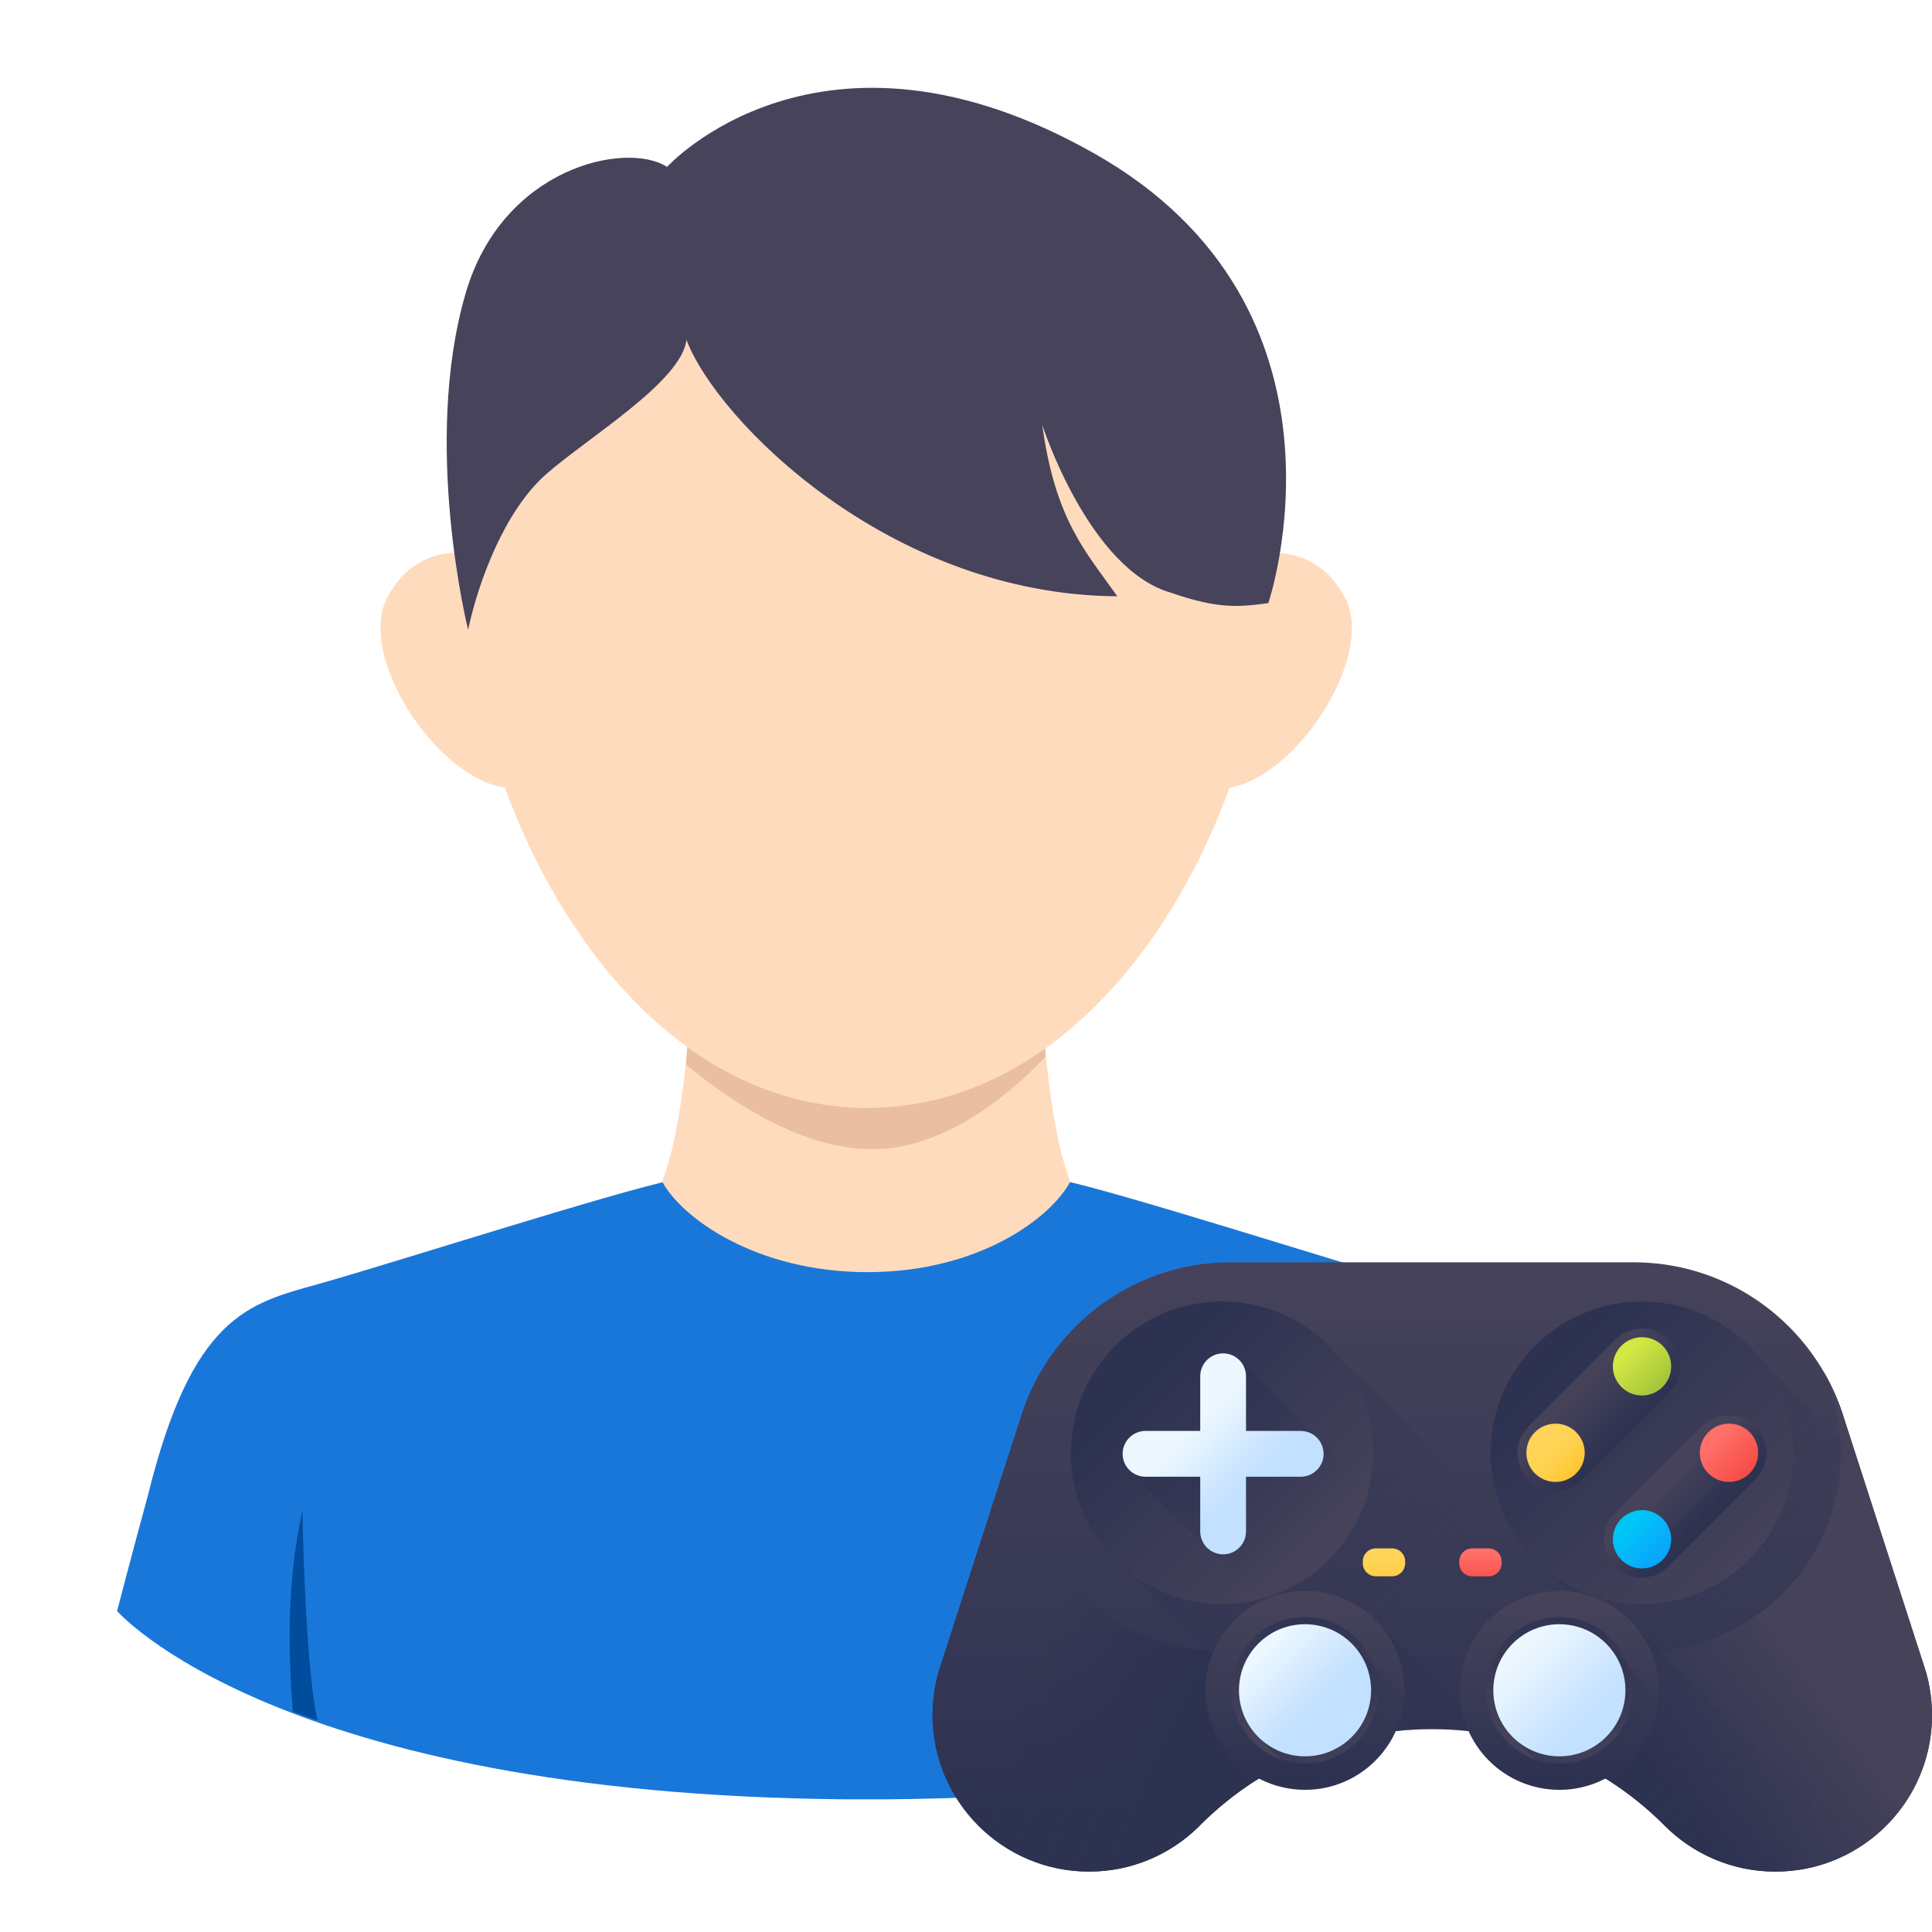 <svg width="66" height="66" viewBox="0 0 66 66" fill="none" xmlns="http://www.w3.org/2000/svg">
<path d="M55.219 55.035C55.219 55.035 54.69 53.001 54.161 51.066C52.656 44.98 50.754 44.533 48.373 43.872C45.991 43.21 38.168 40.696 36.184 40.299H23.036C21.051 40.696 13.228 43.21 10.847 43.872C8.465 44.533 6.563 44.98 5.058 51.066C4.529 53.001 4 55.035 4 55.035C4 55.035 9.441 61.303 28.907 61.468H30.296C49.795 61.303 55.219 55.035 55.219 55.035Z" fill="#1A77DA"/>
<path d="M36.564 40.365C35.787 38.38 35.605 34.461 35.605 34.461H23.581C23.581 34.461 23.399 38.364 22.622 40.365C23.284 41.605 25.831 43.458 29.634 43.458C33.438 43.458 35.902 41.605 36.564 40.365Z" fill="#FFDBBD"/>
<path d="M35.721 36.098C35.654 35.205 35.605 34.461 35.605 34.461H23.581C23.581 34.461 23.515 35.321 23.433 36.363C24.524 37.273 27.137 39.257 29.783 39.257C32.463 39.274 34.811 37.057 35.721 36.098Z" fill="#EABEA0"/>
<path d="M48.919 51.595C48.902 53.183 48.753 57.284 48.406 58.773C48.919 58.591 49.249 58.475 49.249 58.475C49.332 57.268 49.58 54.44 48.919 51.595Z" fill="#004C9D"/>
<path d="M10.334 51.595C10.351 53.183 10.499 57.284 10.847 58.773C10.334 58.591 10.003 58.475 10.003 58.475C9.921 57.268 9.689 54.44 10.334 51.595Z" fill="#004C9D"/>
<path d="M41.856 22.338L42.964 18.948C42.964 18.948 44.915 18.435 45.957 20.436C46.983 22.438 44.287 26.572 41.955 26.919C41.31 25.348 41.856 22.338 41.856 22.338Z" fill="#FFDBBD"/>
<path d="M17.329 22.338L16.221 18.931C16.221 18.931 14.27 18.419 13.228 20.42C12.186 22.421 14.898 26.556 17.23 26.903C17.875 25.348 17.329 22.338 17.329 22.338Z" fill="#FFDBBD"/>
<path d="M29.651 5.701C29.634 5.701 29.601 5.701 29.601 5.701C24.805 5.734 14.799 9.372 16.006 21.511C16.651 28.474 21.63 37.802 29.601 37.851H29.651C37.639 37.802 42.6 28.474 43.245 21.511C44.453 9.372 34.447 5.734 29.651 5.701Z" fill="#FFDBBD"/>
<path d="M15.991 21.512C16.354 19.825 17.247 17.443 18.653 16.203C20.059 14.962 23.3 13.027 23.449 11.605C24.475 14.334 30.363 20.321 38.169 20.37C37.11 18.866 36.052 17.791 35.605 14.516C35.605 14.516 37.193 19.461 40.021 20.255C41.642 20.817 42.353 20.734 43.329 20.602C43.329 20.602 46.736 10.53 37.375 5.238C28.014 -0.054 22.788 5.701 22.788 5.701C21.399 4.808 17.165 5.701 15.908 10.017C14.403 15.161 15.991 21.512 15.991 21.512Z" fill="#46435B"/>
<path d="M65.783 57.079C65.924 57.558 66 58.066 66 58.591C66 60.512 64.986 62.196 63.465 63.138C63.273 63.258 63.072 63.365 62.864 63.459C62.812 63.483 62.759 63.507 62.705 63.529C62.073 63.792 61.38 63.937 60.653 63.937C59.181 63.937 57.848 63.343 56.882 62.38C56.879 62.378 56.876 62.374 56.873 62.371C56.872 62.37 56.871 62.369 56.87 62.368C56.857 62.355 56.844 62.342 56.831 62.329C56.795 62.294 56.76 62.259 56.724 62.225C56.689 62.191 56.654 62.156 56.617 62.123C56.586 62.092 56.553 62.062 56.522 62.033C56.501 62.013 56.48 61.994 56.459 61.975C56.451 61.968 56.441 61.96 56.433 61.953C56.43 61.95 56.428 61.947 56.426 61.945C56.397 61.919 56.368 61.894 56.339 61.868C56.286 61.822 56.233 61.775 56.179 61.729C56.117 61.676 56.054 61.624 55.992 61.574C55.983 61.566 55.973 61.559 55.964 61.55C55.962 61.549 55.96 61.548 55.959 61.547C55.959 61.547 55.958 61.546 55.957 61.545C55.956 61.545 55.955 61.544 55.953 61.542C55.935 61.527 55.917 61.513 55.899 61.499C55.895 61.495 55.89 61.492 55.885 61.488C55.847 61.457 55.809 61.428 55.771 61.399C55.766 61.395 55.761 61.391 55.757 61.388C55.746 61.379 55.735 61.371 55.724 61.362C55.717 61.357 55.709 61.351 55.702 61.345C55.696 61.341 55.691 61.337 55.686 61.333C55.654 61.308 55.622 61.285 55.589 61.261C55.575 61.249 55.56 61.239 55.545 61.229C55.52 61.209 55.494 61.191 55.468 61.172C55.46 61.167 55.453 61.161 55.446 61.157C55.41 61.13 55.376 61.106 55.339 61.081C55.322 61.069 55.305 61.057 55.287 61.046C55.283 61.042 55.28 61.039 55.275 61.037C55.269 61.032 55.263 61.028 55.256 61.023C55.256 61.023 55.256 61.023 55.256 61.023C55.169 60.964 55.081 60.906 54.994 60.849C54.971 60.834 54.949 60.82 54.926 60.805C54.907 60.793 54.888 60.781 54.868 60.77C54.861 60.764 54.854 60.76 54.847 60.757V60.756C54.847 60.756 54.847 60.756 54.846 60.756C54.836 60.749 54.826 60.743 54.816 60.736C54.794 60.723 54.773 60.71 54.752 60.697C54.719 60.677 54.686 60.657 54.653 60.638C54.621 60.618 54.59 60.599 54.557 60.581C54.554 60.579 54.551 60.578 54.549 60.576C54.543 60.573 54.536 60.569 54.529 60.565C54.518 60.558 54.506 60.552 54.494 60.545C54.424 60.504 54.353 60.465 54.281 60.426C54.28 60.425 54.279 60.425 54.277 60.423C54.276 60.423 54.276 60.423 54.276 60.423C54.204 60.384 54.13 60.345 54.057 60.308C54.014 60.285 53.971 60.264 53.928 60.242C53.892 60.224 53.855 60.206 53.818 60.188C53.815 60.187 53.813 60.185 53.81 60.184C53.81 60.185 53.809 60.184 53.809 60.184C53.781 60.17 53.754 60.157 53.726 60.144C53.724 60.143 53.722 60.142 53.72 60.142C53.7 60.132 53.678 60.121 53.657 60.111C53.611 60.091 53.567 60.07 53.521 60.05C53.501 60.039 53.479 60.03 53.459 60.022C53.441 60.014 53.422 60.006 53.405 59.999C53.402 59.996 53.4 59.996 53.397 59.996C53.396 59.994 53.394 59.994 53.394 59.994C53.383 59.989 53.372 59.984 53.362 59.979C53.343 59.971 53.324 59.963 53.304 59.955C53.295 59.951 53.285 59.947 53.277 59.943C53.277 59.943 53.277 59.943 53.276 59.943C53.271 59.941 53.267 59.939 53.263 59.937C53.262 59.937 53.262 59.937 53.262 59.937C53.241 59.928 53.219 59.919 53.198 59.911C53.186 59.905 53.174 59.901 53.162 59.896C53.147 59.889 53.131 59.883 53.115 59.877C53.083 59.864 53.051 59.851 53.02 59.839C53 59.832 52.98 59.823 52.96 59.816C52.955 59.814 52.949 59.812 52.944 59.809C52.886 59.788 52.828 59.766 52.769 59.745C52.76 59.741 52.75 59.737 52.74 59.734C52.665 59.707 52.59 59.681 52.514 59.655C52.483 59.645 52.453 59.634 52.422 59.624C52.367 59.606 52.313 59.59 52.258 59.573L52.149 59.539C52.092 59.522 52.036 59.506 51.979 59.49C51.966 59.486 51.954 59.483 51.942 59.48C51.888 59.465 51.834 59.45 51.78 59.437C51.779 59.437 51.779 59.437 51.779 59.437C51.777 59.435 51.775 59.435 51.774 59.435C51.773 59.434 51.772 59.434 51.771 59.434C51.714 59.419 51.657 59.404 51.599 59.39C51.564 59.382 51.528 59.373 51.492 59.365C51.442 59.353 51.391 59.342 51.34 59.331C51.292 59.319 51.243 59.309 51.195 59.3C51.16 59.292 51.123 59.285 51.088 59.277C51.026 59.265 50.965 59.254 50.902 59.243C50.873 59.238 50.843 59.233 50.813 59.227C50.737 59.214 50.659 59.202 50.583 59.191C50.445 59.17 50.306 59.152 50.168 59.138C50.116 59.131 50.064 59.126 50.013 59.121C49.934 59.113 49.854 59.107 49.774 59.101C49.75 59.099 49.726 59.097 49.702 59.096C49.628 59.09 49.554 59.085 49.48 59.083C49.398 59.078 49.316 59.075 49.235 59.074C49.218 59.072 49.202 59.072 49.187 59.072C49.101 59.07 49.015 59.069 48.93 59.069H48.923C48.866 59.069 48.81 59.07 48.755 59.071H48.729C48.703 59.071 48.678 59.071 48.652 59.072H48.634C48.626 59.072 48.617 59.074 48.608 59.074C48.603 59.074 48.597 59.074 48.592 59.074C48.568 59.074 48.543 59.075 48.519 59.076C48.49 59.077 48.462 59.078 48.433 59.08C48.411 59.081 48.389 59.082 48.368 59.083C48.357 59.083 48.346 59.084 48.334 59.085C48.328 59.085 48.32 59.085 48.314 59.087C48.302 59.087 48.289 59.087 48.278 59.088C48.27 59.088 48.262 59.088 48.254 59.089C48.215 59.091 48.176 59.094 48.137 59.097C48.132 59.097 48.126 59.098 48.122 59.098C48.113 59.099 48.105 59.099 48.097 59.099C48.097 59.099 48.097 59.099 48.096 59.099C48.072 59.101 48.05 59.103 48.028 59.105C47.981 59.109 47.935 59.112 47.889 59.116C47.883 59.117 47.878 59.117 47.872 59.118C47.851 59.12 47.83 59.122 47.81 59.125C47.767 59.128 47.725 59.133 47.683 59.138V59.139C47.682 59.138 47.682 59.139 47.682 59.139H47.681C47.675 59.139 47.668 59.14 47.662 59.14C47.636 59.142 47.611 59.145 47.587 59.149C47.516 59.157 47.444 59.166 47.373 59.177C47.365 59.178 47.358 59.179 47.351 59.18C47.345 59.18 47.34 59.181 47.335 59.182C47.322 59.183 47.309 59.185 47.297 59.187C47.296 59.187 47.295 59.187 47.294 59.188C47.264 59.192 47.235 59.195 47.205 59.201C47.204 59.201 47.204 59.201 47.203 59.201C47.181 59.205 47.157 59.208 47.135 59.212C47.108 59.216 47.081 59.221 47.054 59.225C46.984 59.236 46.915 59.25 46.845 59.263C46.809 59.269 46.773 59.277 46.737 59.283C46.708 59.289 46.681 59.294 46.653 59.301C46.648 59.301 46.644 59.302 46.64 59.303C46.626 59.305 46.614 59.308 46.599 59.312C46.584 59.315 46.568 59.318 46.553 59.321C46.539 59.324 46.525 59.328 46.512 59.331H46.511C46.497 59.334 46.482 59.337 46.469 59.34C46.462 59.341 46.457 59.342 46.45 59.344C46.427 59.349 46.405 59.354 46.383 59.359C46.366 59.363 46.35 59.367 46.334 59.371C46.327 59.373 46.319 59.374 46.312 59.376C46.285 59.383 46.257 59.389 46.231 59.396C46.224 59.398 46.218 59.399 46.211 59.4C46.178 59.409 46.144 59.417 46.11 59.426C46.102 59.428 46.093 59.43 46.084 59.433C46.081 59.434 46.076 59.435 46.072 59.437C46.072 59.437 46.072 59.437 46.071 59.437C45.975 59.461 45.88 59.488 45.785 59.515C45.774 59.519 45.763 59.522 45.752 59.525C45.748 59.526 45.744 59.527 45.741 59.528C45.731 59.531 45.722 59.534 45.713 59.537C45.713 59.537 45.713 59.536 45.712 59.537C45.702 59.54 45.69 59.543 45.68 59.547C45.629 59.562 45.578 59.578 45.527 59.594C45.5 59.602 45.473 59.611 45.446 59.62C45.389 59.638 45.333 59.657 45.278 59.676C45.261 59.682 45.245 59.688 45.23 59.692C45.217 59.697 45.203 59.702 45.19 59.706C45.177 59.711 45.164 59.715 45.151 59.721C45.115 59.733 45.077 59.746 45.042 59.76C45.029 59.765 45.016 59.77 45.004 59.774C44.992 59.778 44.98 59.783 44.969 59.787C44.945 59.796 44.921 59.805 44.897 59.814C44.881 59.82 44.865 59.826 44.849 59.832C44.822 59.843 44.796 59.853 44.77 59.864C44.751 59.871 44.733 59.879 44.716 59.886C44.707 59.889 44.697 59.892 44.689 59.896C44.681 59.899 44.675 59.902 44.668 59.906C44.653 59.911 44.639 59.917 44.623 59.923C44.588 59.937 44.554 59.952 44.52 59.967C44.508 59.972 44.495 59.977 44.483 59.983C44.474 59.987 44.463 59.991 44.454 59.996C44.454 59.996 44.454 59.996 44.453 59.996C44.448 59.998 44.443 60.001 44.437 60.003C44.425 60.008 44.413 60.014 44.401 60.018C44.388 60.024 44.376 60.029 44.363 60.036C44.341 60.045 44.32 60.055 44.299 60.064C44.238 60.092 44.178 60.12 44.117 60.149C44.1 60.156 44.084 60.164 44.068 60.172C44.06 60.175 44.052 60.179 44.042 60.184C44.042 60.184 44.041 60.185 44.041 60.184C44.021 60.193 44.001 60.204 43.981 60.215C43.965 60.222 43.95 60.23 43.935 60.237C43.924 60.242 43.913 60.247 43.903 60.254C43.899 60.255 43.895 60.257 43.892 60.259C43.877 60.265 43.864 60.272 43.849 60.28C43.823 60.293 43.798 60.306 43.773 60.319C43.645 60.384 43.52 60.453 43.395 60.524C43.351 60.548 43.306 60.574 43.263 60.6C43.249 60.608 43.236 60.616 43.222 60.623C43.198 60.638 43.174 60.652 43.15 60.666C43.14 60.673 43.128 60.681 43.118 60.687C43.115 60.688 43.114 60.689 43.112 60.691C43.099 60.697 43.089 60.705 43.077 60.711C43.067 60.717 43.058 60.723 43.048 60.729C43.034 60.737 43.02 60.746 43.005 60.757C42.961 60.783 42.918 60.81 42.875 60.838C42.772 60.903 42.67 60.971 42.57 61.042C42.515 61.079 42.46 61.117 42.406 61.156C42.398 61.162 42.391 61.167 42.383 61.172C42.357 61.191 42.331 61.209 42.306 61.229C42.246 61.272 42.188 61.316 42.129 61.36C42.128 61.361 42.127 61.361 42.127 61.362C42.055 61.417 41.984 61.472 41.914 61.53C41.902 61.538 41.89 61.549 41.878 61.558C41.809 61.614 41.741 61.67 41.672 61.729C41.618 61.775 41.565 61.821 41.512 61.868C41.483 61.893 41.455 61.919 41.426 61.945C41.361 62.003 41.297 62.062 41.234 62.122C41.199 62.154 41.165 62.187 41.131 62.22C41.098 62.253 41.064 62.286 41.031 62.32C41.028 62.323 41.024 62.326 41.02 62.329C41.007 62.342 40.994 62.355 40.982 62.367C40.974 62.377 40.965 62.385 40.958 62.394C40.937 62.414 40.917 62.434 40.897 62.456C40.905 62.446 40.915 62.435 40.924 62.426C39.962 63.361 38.649 63.937 37.2 63.937C34.248 63.937 31.854 61.543 31.854 58.591C31.854 58.042 31.936 57.513 32.09 57.015C32.104 56.968 32.119 56.922 32.135 56.876L34.855 48.457C34.873 48.4 34.89 48.343 34.909 48.286C34.916 48.262 34.925 48.238 34.933 48.214C34.951 48.161 34.969 48.109 34.989 48.056C34.993 48.045 34.997 48.034 35.001 48.023C35.026 47.958 35.051 47.892 35.078 47.827C35.078 47.826 35.078 47.825 35.078 47.824C35.101 47.768 35.125 47.711 35.15 47.654C35.156 47.64 35.161 47.626 35.168 47.612C35.196 47.548 35.226 47.483 35.256 47.421C35.318 47.288 35.385 47.156 35.457 47.028C35.492 46.964 35.528 46.9 35.566 46.837C36.87 44.614 39.285 43.122 42.05 43.122H55.801C58.566 43.122 60.982 44.614 62.286 46.837C62.323 46.9 62.359 46.964 62.395 47.028C62.467 47.156 62.534 47.288 62.596 47.421C62.626 47.483 62.656 47.548 62.684 47.612C62.693 47.632 62.701 47.652 62.709 47.672C62.73 47.718 62.75 47.766 62.768 47.813C62.775 47.827 62.78 47.841 62.785 47.856C62.809 47.911 62.83 47.967 62.85 48.023C62.903 48.165 62.952 48.31 62.997 48.457L63.373 49.623L65.689 56.789C65.692 56.798 65.695 56.805 65.697 56.814C65.698 56.817 65.699 56.818 65.7 56.821L65.777 57.062C65.779 57.067 65.781 57.073 65.783 57.079Z" fill="url(#paint0_linear_526_10)"/>
<path d="M44.974 59.784C44.948 59.793 44.922 59.804 44.897 59.814C44.883 59.819 44.869 59.824 44.855 59.831C44.853 59.831 44.851 59.832 44.849 59.832C44.822 59.843 44.796 59.853 44.77 59.864C44.752 59.871 44.734 59.878 44.716 59.886C44.707 59.889 44.697 59.892 44.689 59.896C44.667 59.904 44.645 59.913 44.624 59.923C44.589 59.937 44.554 59.952 44.521 59.967C44.509 59.972 44.496 59.977 44.483 59.983C44.472 59.986 44.462 59.991 44.452 59.996C44.401 60.018 44.35 60.04 44.3 60.064C44.239 60.091 44.178 60.119 44.117 60.148C44.114 60.149 44.112 60.151 44.109 60.152C44.096 60.158 44.082 60.164 44.069 60.172C44.06 60.175 44.052 60.179 44.043 60.184C44.043 60.184 44.042 60.185 44.042 60.184C44.006 60.201 43.971 60.218 43.935 60.237C43.924 60.242 43.913 60.247 43.902 60.253C43.884 60.261 43.867 60.27 43.849 60.28C43.824 60.293 43.799 60.306 43.773 60.319C43.768 60.322 43.761 60.325 43.756 60.328C43.635 60.391 43.514 60.456 43.395 60.524C43.352 60.548 43.307 60.574 43.263 60.6C43.25 60.608 43.236 60.616 43.223 60.624C43.175 60.652 43.126 60.681 43.078 60.711C43.067 60.717 43.058 60.723 43.049 60.729C43.044 60.731 43.039 60.734 43.036 60.736C43.026 60.743 43.015 60.749 43.004 60.756C42.961 60.783 42.918 60.81 42.875 60.838C42.772 60.903 42.671 60.971 42.57 61.042C42.515 61.079 42.46 61.117 42.406 61.156C42.399 61.162 42.391 61.167 42.384 61.172C42.358 61.191 42.331 61.209 42.306 61.229C42.247 61.272 42.188 61.316 42.129 61.36C42.129 61.361 42.127 61.361 42.127 61.362C42.056 61.417 41.985 61.472 41.914 61.53C41.902 61.538 41.891 61.548 41.879 61.558C41.81 61.614 41.741 61.67 41.673 61.729C41.619 61.775 41.566 61.821 41.513 61.868C41.484 61.893 41.455 61.919 41.426 61.945C41.362 62.003 41.297 62.062 41.234 62.122C41.179 62.173 41.124 62.227 41.07 62.279C41.066 62.283 41.062 62.288 41.057 62.293L41.021 62.329C40.99 62.359 40.96 62.39 40.93 62.42C40.929 62.422 40.926 62.424 40.925 62.426C39.963 63.361 38.649 63.937 37.201 63.937C34.248 63.937 31.854 61.543 31.854 58.591C31.854 58.042 31.936 57.513 32.09 57.015C32.104 56.968 32.119 56.922 32.135 56.876L34.855 48.457C34.873 48.4 34.89 48.343 34.909 48.286C34.916 48.262 34.925 48.238 34.933 48.214C34.951 48.161 34.969 48.108 34.989 48.055C34.993 48.045 34.997 48.034 35.001 48.023C35.026 47.957 35.051 47.892 35.078 47.827C35.078 47.826 35.078 47.825 35.078 47.824C35.101 47.767 35.125 47.711 35.15 47.654C35.156 47.64 35.161 47.626 35.168 47.612C35.196 47.548 35.226 47.483 35.256 47.421C35.319 47.288 35.386 47.156 35.457 47.028C35.492 46.964 35.528 46.9 35.566 46.837C35.181 47.689 34.967 48.635 34.967 49.63C34.967 51.009 35.377 52.291 36.084 53.361C37.206 55.065 39.077 56.232 41.228 56.397C41.302 56.403 41.377 56.406 41.452 56.41C41.552 56.415 41.652 56.417 41.753 56.417C41.863 56.417 41.973 56.414 42.082 56.408C42.219 56.402 42.354 56.392 42.489 56.376C42.601 56.364 42.712 56.35 42.822 56.331C43.065 56.293 43.305 56.241 43.539 56.177L44.974 59.784Z" fill="url(#paint1_linear_526_10)"/>
<path d="M63.465 63.138C63.273 63.258 63.072 63.365 62.864 63.459C62.812 63.484 62.759 63.507 62.705 63.529C62.073 63.792 61.38 63.937 60.653 63.937C59.181 63.937 57.848 63.343 56.882 62.381C56.879 62.378 56.876 62.374 56.873 62.371C56.872 62.37 56.871 62.369 56.87 62.369C56.857 62.355 56.844 62.342 56.831 62.329C56.795 62.294 56.76 62.26 56.724 62.225C56.689 62.19 56.653 62.156 56.617 62.123C56.586 62.092 56.553 62.062 56.522 62.033C56.501 62.014 56.48 61.994 56.459 61.975C56.448 61.965 56.437 61.955 56.426 61.946C56.397 61.919 56.368 61.895 56.339 61.868C56.286 61.821 56.233 61.775 56.179 61.73C56.117 61.676 56.054 61.624 55.991 61.574C55.983 61.566 55.973 61.559 55.964 61.551C55.962 61.549 55.96 61.548 55.959 61.547C55.959 61.547 55.958 61.546 55.957 61.545C55.955 61.544 55.954 61.543 55.953 61.542C55.935 61.527 55.917 61.513 55.899 61.499C55.895 61.496 55.89 61.492 55.885 61.488C55.847 61.457 55.809 61.428 55.771 61.399C55.756 61.386 55.74 61.374 55.725 61.362C55.725 61.362 55.725 61.363 55.724 61.362C55.717 61.357 55.709 61.351 55.702 61.346C55.696 61.341 55.691 61.337 55.686 61.334C55.654 61.308 55.622 61.285 55.589 61.261C55.575 61.25 55.56 61.239 55.545 61.229C55.52 61.21 55.494 61.191 55.468 61.172C55.461 61.167 55.453 61.161 55.446 61.156C55.41 61.131 55.375 61.106 55.339 61.081C55.322 61.069 55.305 61.057 55.287 61.046C55.283 61.042 55.28 61.039 55.275 61.037C55.269 61.033 55.262 61.028 55.255 61.023C55.169 60.964 55.081 60.906 54.994 60.849C54.971 60.834 54.949 60.82 54.926 60.805C54.9 60.789 54.873 60.773 54.847 60.756H54.847V60.755C54.836 60.749 54.826 60.743 54.816 60.736C54.794 60.723 54.773 60.71 54.752 60.697C54.687 60.657 54.622 60.619 54.557 60.581C54.554 60.579 54.551 60.578 54.548 60.576C54.543 60.573 54.536 60.569 54.529 60.565C54.518 60.559 54.506 60.552 54.495 60.545C54.422 60.504 54.35 60.464 54.278 60.423C54.276 60.423 54.276 60.423 54.276 60.423C54.204 60.383 54.13 60.345 54.056 60.308C54.014 60.285 53.971 60.264 53.928 60.242C53.892 60.224 53.854 60.206 53.818 60.189C53.815 60.187 53.813 60.185 53.81 60.184C53.81 60.185 53.809 60.184 53.809 60.184C53.781 60.17 53.754 60.157 53.726 60.144C53.703 60.133 53.679 60.122 53.657 60.111C53.611 60.091 53.566 60.07 53.521 60.05C53.501 60.04 53.479 60.03 53.459 60.022C53.439 60.013 53.42 60.004 53.4 59.996C53.387 59.99 53.375 59.985 53.362 59.979C53.343 59.972 53.323 59.963 53.304 59.955C53.294 59.951 53.285 59.947 53.277 59.944C53.277 59.944 53.277 59.944 53.276 59.944C53.271 59.941 53.267 59.939 53.262 59.937C53.241 59.928 53.219 59.919 53.198 59.911C53.186 59.905 53.174 59.901 53.162 59.896C53.147 59.889 53.131 59.883 53.115 59.878C53.083 59.864 53.051 59.852 53.02 59.839C53 59.832 52.981 59.823 52.96 59.816C52.955 59.814 52.949 59.812 52.943 59.81C52.922 59.801 52.9 59.793 52.877 59.784L54.313 56.177C54.547 56.241 54.786 56.293 55.03 56.331C55.037 56.333 55.043 56.334 55.05 56.334C55.153 56.352 55.257 56.365 55.363 56.376C55.433 56.384 55.502 56.391 55.572 56.396C55.638 56.401 55.705 56.406 55.772 56.408C55.786 56.409 55.8 56.41 55.815 56.41C55.909 56.415 56.003 56.417 56.099 56.417C56.199 56.417 56.3 56.415 56.399 56.41C56.506 56.406 56.611 56.398 56.716 56.389C58.828 56.199 60.661 55.04 61.768 53.361C62.474 52.291 62.885 51.009 62.885 49.631C62.885 49.457 62.878 49.285 62.865 49.115C62.805 48.308 62.603 47.541 62.286 46.837C62.323 46.9 62.359 46.964 62.395 47.028C62.465 47.157 62.533 47.288 62.596 47.421C62.626 47.483 62.656 47.548 62.684 47.612C62.693 47.632 62.701 47.652 62.709 47.672C62.73 47.718 62.75 47.766 62.768 47.813C62.775 47.827 62.78 47.841 62.785 47.856C62.808 47.911 62.83 47.967 62.85 48.023C62.903 48.165 62.952 48.311 62.997 48.457L63.373 49.623L65.689 56.789C65.691 56.798 65.694 56.805 65.697 56.814L65.777 57.061C65.779 57.067 65.781 57.073 65.783 57.079C65.924 57.558 66 58.066 66 58.591C66 60.512 64.986 62.196 63.465 63.138Z" fill="url(#paint2_linear_526_10)"/>
<path d="M65.783 57.079C65.924 57.558 66 58.065 66 58.591C66 60.512 64.986 62.196 63.465 63.138C63.273 63.258 63.072 63.365 62.864 63.459C62.812 63.483 62.759 63.507 62.705 63.529L55.714 56.539L55.572 56.396L53.529 54.353L52.69 53.514C52.688 53.512 52.685 53.51 52.683 53.507C52.616 53.448 52.55 53.387 52.487 53.325C52.454 53.293 52.422 53.261 52.392 53.23C52.298 53.134 52.208 53.034 52.122 52.931C52.038 52.829 51.958 52.726 51.881 52.619C51.879 52.617 51.877 52.614 51.877 52.611C51.787 52.485 51.703 52.355 51.626 52.221C51.59 52.16 51.556 52.099 51.523 52.036C51.502 51.996 51.482 51.956 51.461 51.915C51.443 51.879 51.425 51.841 51.407 51.804C51.395 51.777 51.383 51.751 51.372 51.725C51.359 51.696 51.347 51.668 51.334 51.639C51.32 51.608 51.307 51.575 51.294 51.542C51.245 51.42 51.2 51.293 51.16 51.165C51.145 51.118 51.131 51.07 51.118 51.023C51.106 50.978 51.094 50.934 51.083 50.889C51.065 50.816 51.048 50.743 51.033 50.67C51.024 50.628 51.017 50.586 51.009 50.543C51 50.495 50.993 50.445 50.985 50.396C50.98 50.361 50.975 50.327 50.971 50.291C50.942 50.075 50.928 49.854 50.928 49.629C50.928 46.777 53.24 44.465 56.093 44.465C56.154 44.465 56.215 44.466 56.275 44.468C56.311 44.469 56.346 44.47 56.381 44.473C56.425 44.475 56.47 44.478 56.515 44.481C56.594 44.488 56.674 44.497 56.752 44.507C56.788 44.511 56.824 44.516 56.859 44.522C56.874 44.523 56.889 44.526 56.903 44.528C56.929 44.532 56.955 44.536 56.98 44.541C57.067 44.556 57.153 44.573 57.237 44.593C57.276 44.601 57.315 44.61 57.353 44.62C57.442 44.643 57.531 44.667 57.618 44.694C57.621 44.695 57.625 44.696 57.629 44.697C57.71 44.723 57.79 44.75 57.868 44.779C57.877 44.782 57.887 44.785 57.895 44.789C57.932 44.803 57.97 44.817 58.006 44.832C58.049 44.849 58.091 44.865 58.133 44.884C58.172 44.901 58.211 44.918 58.25 44.936C58.256 44.938 58.261 44.941 58.267 44.944C58.304 44.961 58.342 44.979 58.379 44.998C58.422 45.018 58.465 45.04 58.508 45.064C58.545 45.083 58.582 45.104 58.618 45.124C58.658 45.147 58.696 45.169 58.735 45.192C58.774 45.215 58.813 45.239 58.85 45.263C59.002 45.359 59.149 45.462 59.29 45.574C59.536 45.768 59.764 45.985 59.971 46.22L59.985 46.234L62.865 49.115L63.373 49.623L65.689 56.789C65.691 56.797 65.694 56.805 65.697 56.813L65.777 57.061C65.779 57.067 65.781 57.072 65.783 57.079Z" fill="url(#paint3_linear_526_10)"/>
<path d="M61.258 49.63C61.258 52.482 58.946 54.794 56.093 54.794C53.241 54.794 50.929 52.482 50.929 49.63C50.929 46.777 53.241 44.465 56.093 44.465C58.946 44.465 61.258 46.777 61.258 49.63Z" fill="url(#paint4_linear_526_10)"/>
<path d="M56.632 57.226L62.865 63.459C62.812 63.483 62.759 63.507 62.706 63.529C62.074 63.791 61.381 63.937 60.653 63.937C59.181 63.937 57.848 63.343 56.882 62.38C56.906 62.404 56.929 62.428 56.952 62.452C56.926 62.425 56.899 62.398 56.873 62.371C56.872 62.37 56.871 62.369 56.87 62.368C56.857 62.355 56.844 62.342 56.831 62.329C56.761 62.259 56.69 62.19 56.618 62.122C56.586 62.092 56.555 62.063 56.522 62.033C56.492 62.006 56.463 61.979 56.434 61.953C56.431 61.95 56.429 61.947 56.426 61.945C56.397 61.919 56.368 61.894 56.34 61.868C56.286 61.821 56.233 61.775 56.179 61.729C56.118 61.676 56.054 61.624 55.992 61.573C55.984 61.566 55.973 61.559 55.964 61.55C55.962 61.548 55.96 61.547 55.959 61.546C55.959 61.546 55.958 61.546 55.957 61.544C55.956 61.544 55.956 61.544 55.954 61.542C55.935 61.527 55.917 61.513 55.9 61.499C55.895 61.495 55.89 61.491 55.886 61.488C55.847 61.457 55.809 61.427 55.771 61.398C55.756 61.385 55.74 61.374 55.725 61.362C55.725 61.362 55.725 61.363 55.724 61.362C55.717 61.356 55.71 61.351 55.702 61.345C55.697 61.34 55.692 61.337 55.686 61.333C55.655 61.308 55.622 61.285 55.59 61.26C55.575 61.249 55.56 61.239 55.546 61.229C55.52 61.209 55.494 61.191 55.468 61.172C55.461 61.166 55.453 61.161 55.446 61.156C55.41 61.131 55.375 61.106 55.34 61.081C55.322 61.069 55.305 61.056 55.288 61.045C55.277 61.037 55.267 61.03 55.257 61.023C55.256 61.023 55.256 61.023 55.256 61.023C55.169 60.963 55.082 60.906 54.994 60.849C54.952 60.822 54.91 60.794 54.869 60.77C54.861 60.764 54.855 60.759 54.847 60.757V60.755C54.847 60.755 54.847 60.755 54.846 60.755C54.837 60.749 54.827 60.742 54.816 60.736C54.795 60.723 54.773 60.71 54.752 60.697C54.719 60.676 54.687 60.657 54.653 60.638C54.622 60.618 54.59 60.599 54.557 60.58C54.554 60.578 54.552 60.578 54.549 60.576C54.544 60.573 54.537 60.568 54.529 60.565C54.518 60.558 54.506 60.551 54.495 60.545C54.424 60.504 54.353 60.465 54.282 60.426C54.28 60.425 54.279 60.424 54.277 60.423C54.204 60.384 54.131 60.345 54.057 60.307C54.014 60.285 53.971 60.264 53.929 60.242C53.892 60.224 53.855 60.206 53.819 60.188C53.816 60.186 53.813 60.184 53.81 60.184C53.81 60.184 53.809 60.184 53.809 60.184C53.782 60.169 53.754 60.157 53.727 60.144C53.725 60.142 53.723 60.142 53.721 60.142C53.655 60.11 53.588 60.079 53.522 60.049C53.482 60.032 53.444 60.015 53.405 59.998C53.402 59.996 53.4 59.995 53.398 59.995C53.397 59.993 53.395 59.993 53.394 59.993C53.364 59.979 53.334 59.967 53.304 59.954C53.295 59.951 53.286 59.947 53.277 59.943C53.273 59.941 53.268 59.938 53.264 59.937C53.263 59.937 53.263 59.937 53.263 59.937C53.241 59.928 53.22 59.919 53.198 59.911C53.186 59.905 53.175 59.9 53.163 59.896C53.147 59.889 53.131 59.883 53.115 59.877C53.084 59.864 53.052 59.851 53.02 59.839C53.001 59.831 52.981 59.823 52.961 59.816C52.955 59.814 52.95 59.812 52.944 59.809C52.886 59.788 52.828 59.765 52.77 59.745C52.761 59.741 52.75 59.737 52.74 59.734C52.665 59.707 52.59 59.681 52.515 59.654C52.484 59.644 52.453 59.634 52.422 59.624C52.367 59.606 52.313 59.589 52.258 59.572L52.149 59.539C52.093 59.522 52.037 59.505 51.98 59.49C51.967 59.486 51.955 59.482 51.943 59.479C51.889 59.464 51.834 59.45 51.781 59.436C51.779 59.436 51.779 59.436 51.779 59.436C51.778 59.435 51.776 59.435 51.774 59.435C51.773 59.434 51.772 59.434 51.771 59.434C51.714 59.418 51.657 59.404 51.6 59.39C51.564 59.381 51.528 59.372 51.493 59.365C51.442 59.352 51.391 59.341 51.341 59.33C51.292 59.319 51.244 59.309 51.196 59.299C51.16 59.291 51.124 59.285 51.088 59.277C51.027 59.265 50.965 59.254 50.903 59.243C50.873 59.238 50.843 59.232 50.813 59.227C50.737 59.214 50.66 59.202 50.583 59.191C50.446 59.17 50.307 59.152 50.169 59.137C50.117 59.131 50.064 59.126 50.013 59.121C49.934 59.113 49.854 59.107 49.775 59.101C49.751 59.098 49.726 59.096 49.702 59.095C49.629 59.09 49.554 59.085 49.48 59.082C49.399 59.078 49.318 59.075 49.236 59.073C49.219 59.072 49.203 59.072 49.187 59.072C49.101 59.069 49.016 59.068 48.93 59.068H48.923C48.868 59.068 48.811 59.068 48.755 59.07H48.715C48.688 59.071 48.662 59.071 48.635 59.072C48.626 59.072 48.617 59.073 48.609 59.073C48.603 59.073 48.597 59.073 48.593 59.074C48.54 59.075 48.486 59.077 48.433 59.08C48.411 59.081 48.39 59.082 48.368 59.082C48.35 59.083 48.332 59.084 48.314 59.086C48.302 59.086 48.29 59.086 48.278 59.088C48.231 59.09 48.184 59.093 48.137 59.096C48.133 59.096 48.127 59.097 48.122 59.097C48.114 59.098 48.106 59.098 48.097 59.099C48.097 59.099 48.097 59.099 48.096 59.099C48.074 59.101 48.05 59.103 48.028 59.105C47.976 59.108 47.924 59.113 47.873 59.118C47.851 59.12 47.831 59.121 47.81 59.124C47.767 59.128 47.725 59.133 47.683 59.138C47.682 59.137 47.682 59.138 47.682 59.138H47.681C47.675 59.138 47.669 59.139 47.662 59.14C47.637 59.142 47.612 59.146 47.587 59.149C47.516 59.157 47.444 59.166 47.373 59.176C47.366 59.178 47.358 59.178 47.351 59.179C47.345 59.179 47.341 59.18 47.335 59.181C47.323 59.183 47.31 59.185 47.298 59.187C47.297 59.187 47.295 59.187 47.294 59.188C47.264 59.191 47.234 59.196 47.206 59.201C47.182 59.205 47.159 59.207 47.136 59.212C47.109 59.216 47.081 59.22 47.054 59.225C46.985 59.236 46.916 59.249 46.846 59.262C46.81 59.269 46.773 59.276 46.738 59.283C46.709 59.288 46.681 59.294 46.653 59.3C46.648 59.3 46.645 59.301 46.641 59.303C46.627 59.305 46.614 59.308 46.6 59.312C46.584 59.315 46.568 59.318 46.553 59.321C46.539 59.324 46.525 59.327 46.512 59.33H46.511C46.498 59.333 46.483 59.337 46.469 59.34C46.463 59.341 46.456 59.342 46.451 59.343C46.428 59.349 46.405 59.354 46.383 59.359C46.367 59.363 46.35 59.367 46.334 59.37C46.327 59.372 46.319 59.374 46.312 59.376C46.285 59.382 46.258 59.389 46.231 59.395C46.224 59.397 46.218 59.398 46.211 59.4C46.178 59.409 46.144 59.417 46.111 59.426C46.102 59.428 46.093 59.43 46.084 59.433C46.081 59.434 46.076 59.435 46.073 59.436V59.436C46.073 59.436 46.073 59.436 46.072 59.436C45.976 59.461 45.881 59.488 45.786 59.515C45.775 59.519 45.763 59.521 45.752 59.525C45.748 59.526 45.745 59.527 45.741 59.528C45.731 59.531 45.721 59.533 45.712 59.537C45.702 59.54 45.691 59.543 45.681 59.546C45.629 59.561 45.579 59.577 45.528 59.594C45.501 59.601 45.474 59.611 45.447 59.62C45.391 59.638 45.334 59.656 45.278 59.676C45.261 59.682 45.245 59.687 45.23 59.692C45.217 59.696 45.203 59.701 45.191 59.706C45.177 59.711 45.164 59.715 45.151 59.721C45.115 59.733 45.079 59.746 45.042 59.76C45.029 59.764 45.017 59.769 45.004 59.774C44.993 59.778 44.981 59.782 44.969 59.787C44.956 59.791 44.944 59.796 44.931 59.803C44.877 59.822 44.823 59.843 44.77 59.864C44.752 59.871 44.734 59.878 44.716 59.886L42.337 57.507L42.123 57.292L38.345 53.514C38.343 53.512 38.34 53.51 38.338 53.507C38.272 53.449 38.207 53.389 38.144 53.327H38.143C38.142 53.326 38.141 53.326 38.141 53.325C38.109 53.293 38.077 53.261 38.047 53.23C37.952 53.134 37.863 53.034 37.777 52.931C37.693 52.829 37.612 52.726 37.536 52.619C37.534 52.617 37.532 52.614 37.531 52.611C37.401 52.428 37.283 52.236 37.177 52.036C37.157 51.996 37.136 51.956 37.116 51.915C37.097 51.879 37.08 51.841 37.062 51.804C37.05 51.778 37.038 51.752 37.026 51.725C37.013 51.697 37.001 51.668 36.989 51.64C36.975 51.608 36.962 51.575 36.949 51.543C36.9 51.42 36.855 51.293 36.815 51.165C36.8 51.118 36.786 51.071 36.773 51.023C36.761 50.978 36.749 50.934 36.737 50.889C36.72 50.816 36.703 50.743 36.688 50.67C36.679 50.628 36.672 50.586 36.664 50.543C36.655 50.495 36.647 50.445 36.64 50.396C36.634 50.361 36.63 50.327 36.626 50.291C36.597 50.075 36.583 49.854 36.583 49.629C36.583 46.777 38.895 44.465 41.747 44.465C41.809 44.465 41.869 44.466 41.93 44.468C41.965 44.469 42.001 44.471 42.035 44.473C42.08 44.475 42.125 44.478 42.169 44.482C42.248 44.488 42.328 44.497 42.407 44.507C42.443 44.511 42.478 44.516 42.514 44.522C42.529 44.524 42.544 44.526 42.558 44.528C42.584 44.532 42.61 44.537 42.635 44.541C42.722 44.556 42.807 44.573 42.892 44.593C42.93 44.601 42.97 44.61 43.008 44.62C43.097 44.643 43.185 44.667 43.273 44.694C43.276 44.695 43.28 44.696 43.283 44.697C43.364 44.723 43.444 44.75 43.523 44.779C43.532 44.782 43.541 44.785 43.55 44.789C43.587 44.803 43.624 44.817 43.661 44.832C43.703 44.849 43.745 44.865 43.787 44.884C43.826 44.901 43.866 44.918 43.905 44.936C43.91 44.938 43.916 44.941 43.922 44.944C43.959 44.961 43.997 44.979 44.033 44.998C44.077 45.018 44.12 45.041 44.163 45.064C44.2 45.083 44.236 45.104 44.273 45.124C44.313 45.147 44.351 45.169 44.39 45.193C44.428 45.215 44.468 45.239 44.505 45.263C44.657 45.359 44.804 45.462 44.944 45.574C45.19 45.768 45.418 45.985 45.625 46.22L45.639 46.234L51.626 52.221L53.503 54.098L53.788 54.382L55.785 56.379L55.815 56.41L56.632 57.226Z" fill="url(#paint5_linear_526_10)"/>
<path d="M46.913 49.63C46.913 52.482 44.6 54.794 41.748 54.794C38.896 54.794 36.584 52.482 36.584 49.63C36.584 46.777 38.896 44.465 41.748 44.465C44.6 44.465 46.913 46.777 46.913 49.63Z" fill="url(#paint6_linear_526_10)"/>
<path d="M46.726 50.855L42.389 46.519C42.245 46.344 42.028 46.233 41.784 46.233C41.352 46.233 41.002 46.583 41.002 47.015V48.883H39.134C38.702 48.883 38.352 49.233 38.352 49.666C38.352 49.909 38.463 50.127 38.638 50.27L42.972 54.608C44.825 54.164 46.282 52.707 46.726 50.855Z" fill="url(#paint7_linear_526_10)"/>
<path d="M44.434 48.883H42.566V47.015C42.566 46.583 42.216 46.233 41.784 46.233C41.352 46.233 41.002 46.583 41.002 47.015V48.883H39.133C38.702 48.883 38.351 49.233 38.351 49.666C38.351 50.097 38.702 50.447 39.133 50.447H41.002V52.316C41.002 52.748 41.352 53.098 41.784 53.098C42.216 53.098 42.566 52.748 42.566 52.316V50.447H44.434C44.866 50.447 45.216 50.097 45.216 49.666C45.216 49.233 44.866 48.883 44.434 48.883Z" fill="url(#paint8_linear_526_10)"/>
<path d="M63.465 63.138C63.274 63.258 63.072 63.365 62.865 63.459C62.813 63.483 62.759 63.507 62.706 63.529C62.074 63.792 61.381 63.937 60.653 63.937C59.181 63.937 57.848 63.343 56.882 62.38C56.906 62.404 56.929 62.428 56.952 62.452C56.926 62.425 56.899 62.398 56.873 62.371C56.872 62.37 56.871 62.369 56.87 62.368C56.857 62.355 56.844 62.342 56.831 62.329C56.761 62.259 56.69 62.191 56.618 62.123C56.586 62.093 56.554 62.063 56.522 62.033C56.492 62.006 56.463 61.979 56.433 61.953C56.431 61.95 56.429 61.947 56.426 61.945C56.397 61.919 56.368 61.894 56.339 61.868C56.286 61.821 56.233 61.775 56.179 61.729C56.118 61.676 56.054 61.624 55.992 61.574C55.983 61.566 55.973 61.559 55.964 61.55C55.962 61.549 55.96 61.548 55.959 61.547C55.959 61.547 55.958 61.546 55.957 61.545C55.957 61.545 55.956 61.544 55.954 61.542C55.935 61.527 55.917 61.513 55.9 61.499C55.895 61.495 55.89 61.492 55.886 61.488C55.847 61.457 55.809 61.428 55.771 61.399C55.766 61.395 55.762 61.391 55.757 61.388C55.747 61.379 55.737 61.371 55.725 61.362C55.725 61.362 55.725 61.363 55.724 61.362C55.717 61.357 55.71 61.351 55.702 61.345C55.697 61.341 55.692 61.337 55.686 61.333C55.654 61.309 55.622 61.285 55.59 61.261C55.575 61.249 55.561 61.239 55.546 61.229C55.52 61.209 55.494 61.191 55.468 61.172C55.461 61.167 55.453 61.161 55.446 61.156C55.41 61.131 55.375 61.106 55.34 61.081C55.322 61.069 55.305 61.057 55.288 61.046C55.277 61.037 55.267 61.03 55.257 61.023C55.256 61.023 55.256 61.023 55.256 61.023C55.169 60.964 55.082 60.906 54.994 60.849C54.952 60.822 54.91 60.795 54.868 60.77C54.861 60.764 54.855 60.76 54.847 60.757V60.756C54.847 60.756 54.847 60.756 54.846 60.756C54.837 60.749 54.827 60.743 54.816 60.736C54.795 60.723 54.774 60.71 54.752 60.697C54.719 60.677 54.687 60.657 54.653 60.638C54.619 60.617 54.584 60.596 54.549 60.576C54.544 60.573 54.537 60.569 54.529 60.565C54.518 60.558 54.506 60.552 54.495 60.545C54.424 60.504 54.353 60.465 54.282 60.426C54.28 60.425 54.279 60.424 54.277 60.423C54.204 60.384 54.131 60.345 54.057 60.308C54.014 60.285 53.971 60.264 53.928 60.242C53.892 60.224 53.855 60.206 53.819 60.188C53.816 60.187 53.813 60.185 53.81 60.184C53.81 60.185 53.809 60.184 53.809 60.184C53.782 60.17 53.754 60.157 53.727 60.144C53.724 60.143 53.723 60.142 53.721 60.142C53.655 60.11 53.588 60.08 53.522 60.05C53.483 60.032 53.444 60.015 53.405 59.998C53.402 59.996 53.4 59.996 53.398 59.996C53.397 59.994 53.395 59.994 53.394 59.994C53.364 59.98 53.334 59.968 53.304 59.955C53.295 59.951 53.286 59.947 53.277 59.944C53.273 59.941 53.268 59.939 53.263 59.937C53.263 59.937 53.263 59.937 53.263 59.937C53.241 59.928 53.22 59.919 53.198 59.911C53.186 59.905 53.175 59.901 53.163 59.896C53.147 59.889 53.131 59.883 53.115 59.877C53.084 59.864 53.052 59.851 53.02 59.839C53.001 59.832 52.981 59.823 52.961 59.816C52.955 59.814 52.949 59.812 52.944 59.809C52.886 59.788 52.829 59.766 52.77 59.745C52.761 59.741 52.75 59.738 52.74 59.734C52.666 59.707 52.59 59.681 52.515 59.655C52.484 59.645 52.453 59.634 52.422 59.624C52.367 59.606 52.313 59.59 52.258 59.573L52.149 59.539C52.08 59.519 52.012 59.499 51.943 59.48C51.889 59.465 51.834 59.45 51.781 59.437C51.779 59.437 51.779 59.437 51.779 59.437C51.778 59.435 51.776 59.435 51.774 59.435C51.773 59.434 51.772 59.434 51.771 59.434C51.714 59.418 51.657 59.404 51.6 59.39C51.564 59.381 51.528 59.373 51.493 59.365C51.442 59.353 51.391 59.341 51.341 59.331C51.292 59.319 51.244 59.309 51.195 59.3C51.16 59.291 51.124 59.285 51.088 59.277C51.027 59.265 50.965 59.254 50.903 59.243C50.873 59.238 50.843 59.233 50.813 59.227C50.737 59.214 50.66 59.202 50.583 59.191C50.446 59.17 50.307 59.153 50.169 59.138C50.117 59.131 50.065 59.126 50.013 59.121C49.934 59.114 49.854 59.107 49.775 59.101C49.751 59.099 49.726 59.097 49.702 59.096C49.629 59.09 49.554 59.085 49.48 59.083C49.399 59.078 49.317 59.075 49.236 59.073C49.219 59.072 49.203 59.072 49.187 59.072C49.101 59.07 49.016 59.069 48.93 59.069H48.923C48.867 59.069 48.811 59.07 48.755 59.071H48.715C48.694 59.072 48.673 59.072 48.653 59.072H48.635C48.626 59.072 48.617 59.073 48.609 59.073C48.579 59.075 48.549 59.075 48.519 59.076C48.49 59.077 48.462 59.078 48.433 59.08C48.411 59.081 48.39 59.082 48.368 59.083C48.357 59.083 48.346 59.084 48.335 59.085C48.316 59.086 48.297 59.087 48.278 59.088C48.271 59.088 48.262 59.088 48.255 59.089C48.216 59.091 48.176 59.094 48.137 59.097C48.133 59.097 48.127 59.098 48.122 59.098C48.114 59.098 48.106 59.099 48.097 59.099C48.097 59.099 48.097 59.099 48.096 59.099C48.073 59.102 48.05 59.103 48.028 59.105C47.982 59.108 47.935 59.112 47.889 59.116C47.884 59.117 47.878 59.117 47.873 59.118C47.851 59.12 47.831 59.122 47.81 59.125C47.767 59.128 47.726 59.133 47.684 59.138C47.683 59.138 47.683 59.139 47.683 59.139H47.681C47.675 59.139 47.669 59.14 47.662 59.141C47.637 59.142 47.612 59.146 47.587 59.149C47.516 59.157 47.444 59.167 47.373 59.177C47.366 59.177 47.358 59.179 47.351 59.18C47.346 59.18 47.341 59.181 47.335 59.182C47.323 59.183 47.31 59.185 47.298 59.187C47.297 59.187 47.295 59.187 47.294 59.188C47.264 59.192 47.234 59.196 47.206 59.201C47.205 59.201 47.205 59.201 47.204 59.201C47.181 59.205 47.158 59.209 47.136 59.212C47.109 59.216 47.082 59.221 47.054 59.225C46.985 59.236 46.916 59.25 46.846 59.263C46.81 59.269 46.773 59.277 46.738 59.283C46.709 59.289 46.681 59.294 46.653 59.301C46.648 59.301 46.645 59.302 46.641 59.303C46.627 59.306 46.613 59.308 46.6 59.312C46.584 59.315 46.568 59.319 46.553 59.321C46.539 59.324 46.525 59.328 46.512 59.331H46.512C46.498 59.333 46.483 59.337 46.47 59.34C46.463 59.341 46.457 59.343 46.451 59.344C46.428 59.349 46.405 59.354 46.383 59.359C46.366 59.363 46.35 59.367 46.334 59.371C46.327 59.373 46.32 59.374 46.312 59.376C46.285 59.383 46.258 59.389 46.231 59.396C46.224 59.398 46.218 59.399 46.212 59.4C46.178 59.409 46.145 59.417 46.111 59.427C46.103 59.428 46.093 59.43 46.085 59.433C46.081 59.434 46.077 59.435 46.073 59.436L46.072 59.437C45.976 59.461 45.881 59.488 45.786 59.515C45.775 59.519 45.763 59.522 45.752 59.525C45.739 59.529 45.726 59.533 45.713 59.537C45.713 59.537 45.713 59.537 45.712 59.537C45.702 59.54 45.691 59.543 45.681 59.547C45.629 59.562 45.579 59.578 45.528 59.594C45.501 59.602 45.474 59.611 45.447 59.62C45.39 59.638 45.334 59.657 45.278 59.676C45.261 59.682 45.245 59.688 45.231 59.692C45.217 59.697 45.203 59.702 45.191 59.706C45.178 59.711 45.164 59.716 45.151 59.721C45.115 59.733 45.078 59.746 45.042 59.76C45.029 59.765 45.017 59.77 45.004 59.774C44.993 59.778 44.981 59.783 44.97 59.787C44.956 59.792 44.944 59.797 44.931 59.803C44.906 59.812 44.88 59.821 44.855 59.831C44.826 59.842 44.798 59.853 44.77 59.865C44.752 59.871 44.734 59.878 44.716 59.886C44.7 59.892 44.685 59.899 44.669 59.906C44.619 59.925 44.57 59.946 44.521 59.967C44.509 59.972 44.495 59.977 44.483 59.983C44.474 59.988 44.464 59.991 44.455 59.996C44.455 59.996 44.455 59.996 44.454 59.996C44.448 59.998 44.443 60.001 44.438 60.003C44.413 60.014 44.388 60.025 44.363 60.036C44.342 60.045 44.32 60.055 44.3 60.064C44.239 60.092 44.178 60.12 44.117 60.149C44.1 60.156 44.085 60.164 44.069 60.172C44.061 60.176 44.052 60.18 44.044 60.185C44.022 60.194 44.002 60.205 43.981 60.215C43.965 60.222 43.951 60.23 43.936 60.237C43.924 60.242 43.913 60.247 43.903 60.254C43.899 60.255 43.896 60.257 43.893 60.259C43.853 60.278 43.813 60.299 43.773 60.319C43.646 60.384 43.52 60.453 43.395 60.524C43.352 60.549 43.307 60.574 43.263 60.6C43.25 60.608 43.236 60.616 43.223 60.624C43.188 60.644 43.153 60.666 43.119 60.687C43.116 60.688 43.114 60.689 43.112 60.691C43.1 60.697 43.089 60.705 43.078 60.711C43.068 60.717 43.058 60.724 43.049 60.729C43.044 60.732 43.04 60.734 43.036 60.736C43.026 60.744 43.015 60.749 43.005 60.757C42.961 60.783 42.919 60.81 42.876 60.838L42.321 60.284C42.32 60.282 42.318 60.28 42.316 60.278C42.306 60.269 42.295 60.26 42.285 60.249C42.274 60.24 42.263 60.23 42.252 60.218C42.23 60.199 42.209 60.179 42.188 60.158C42.168 60.137 42.147 60.117 42.127 60.096C42.105 60.074 42.085 60.052 42.064 60.029C42.007 59.965 41.951 59.899 41.898 59.831C41.843 59.762 41.792 59.69 41.744 59.618C41.728 59.592 41.712 59.568 41.696 59.543C41.65 59.469 41.606 59.392 41.565 59.314C41.511 59.21 41.462 59.102 41.418 58.992C41.417 58.991 41.417 58.991 41.417 58.991C41.396 58.936 41.376 58.88 41.357 58.824C41.347 58.796 41.339 58.767 41.329 58.738C41.321 58.71 41.312 58.681 41.304 58.653C41.297 58.624 41.288 58.594 41.282 58.565C41.274 58.536 41.267 58.506 41.26 58.477C41.26 58.477 41.26 58.477 41.26 58.476C41.254 58.447 41.248 58.418 41.243 58.388C41.238 58.368 41.235 58.349 41.231 58.328C41.228 58.31 41.225 58.291 41.222 58.272C41.218 58.251 41.215 58.229 41.213 58.207C41.208 58.178 41.204 58.147 41.202 58.116C41.2 58.102 41.198 58.088 41.197 58.073C41.195 58.051 41.192 58.028 41.191 58.005C41.187 57.949 41.184 57.893 41.182 57.838C41.181 57.807 41.181 57.775 41.181 57.743C41.181 57.328 41.256 56.929 41.392 56.561C41.411 56.51 41.431 56.46 41.452 56.41C41.541 56.203 41.649 56.006 41.775 55.822C42.387 54.929 43.416 54.343 44.581 54.343C44.613 54.343 44.645 54.343 44.675 54.344C44.731 54.346 44.788 54.349 44.843 54.353C44.865 54.355 44.889 54.357 44.911 54.359C44.926 54.36 44.94 54.362 44.954 54.364C44.984 54.367 45.015 54.37 45.045 54.375C45.066 54.378 45.089 54.38 45.11 54.384C45.129 54.387 45.148 54.39 45.166 54.394C45.187 54.397 45.206 54.4 45.226 54.405C45.247 54.408 45.268 54.413 45.289 54.417C45.309 54.422 45.329 54.426 45.349 54.431C45.367 54.435 45.385 54.439 45.403 54.444C45.422 54.449 45.442 54.453 45.461 54.459C45.478 54.463 45.495 54.467 45.512 54.473C45.562 54.487 45.612 54.502 45.662 54.519C45.679 54.525 45.697 54.531 45.714 54.537C45.837 54.58 45.957 54.63 46.073 54.688C46.099 54.701 46.126 54.714 46.152 54.727C46.23 54.768 46.306 54.812 46.381 54.859C46.406 54.874 46.431 54.89 46.455 54.907C46.487 54.927 46.519 54.949 46.55 54.971C46.59 55 46.63 55.03 46.669 55.061C46.695 55.079 46.719 55.1 46.744 55.12C46.786 55.155 46.827 55.191 46.867 55.226L46.87 55.229C46.913 55.269 46.955 55.309 46.996 55.35C47.016 55.372 47.037 55.392 47.056 55.414C47.077 55.435 47.096 55.457 47.116 55.478C47.119 55.48 47.12 55.482 47.121 55.483L49.81 58.172C49.844 58.203 49.877 58.233 49.91 58.266C49.91 58.264 49.91 58.263 49.91 58.261C49.904 58.225 49.899 58.189 49.895 58.151C49.888 58.098 49.883 58.045 49.88 57.991C49.877 57.955 49.875 57.919 49.873 57.882V57.873C49.871 57.83 49.87 57.786 49.87 57.743C49.87 55.865 51.393 54.343 53.27 54.343C53.329 54.343 53.388 54.345 53.446 54.348C53.474 54.349 53.501 54.351 53.529 54.353C53.529 54.354 53.531 54.354 53.532 54.354C53.555 54.355 53.578 54.357 53.6 54.359C53.615 54.36 53.629 54.362 53.643 54.364C53.674 54.367 53.704 54.37 53.734 54.375C53.752 54.377 53.77 54.38 53.788 54.382C53.83 54.389 53.873 54.396 53.915 54.405C53.938 54.409 53.961 54.413 53.983 54.419C54.019 54.426 54.056 54.435 54.092 54.444C54.114 54.45 54.137 54.455 54.159 54.462C54.224 54.478 54.288 54.497 54.351 54.519C54.373 54.527 54.397 54.535 54.419 54.543C54.453 54.554 54.486 54.567 54.519 54.58C54.569 54.601 54.62 54.622 54.67 54.644C54.674 54.646 54.679 54.648 54.683 54.65C54.71 54.663 54.736 54.675 54.762 54.688C54.788 54.701 54.815 54.714 54.841 54.727C54.895 54.755 54.947 54.784 54.999 54.816C55.024 54.831 55.047 54.844 55.07 54.859C55.096 54.874 55.12 54.89 55.145 54.907C55.177 54.927 55.208 54.949 55.239 54.971C55.279 55 55.319 55.03 55.358 55.061C55.384 55.079 55.408 55.1 55.434 55.12C55.476 55.156 55.517 55.191 55.557 55.226C55.557 55.227 55.559 55.228 55.559 55.229C55.602 55.269 55.644 55.309 55.685 55.35C55.706 55.372 55.726 55.392 55.746 55.414C55.766 55.435 55.786 55.457 55.805 55.478C55.808 55.48 55.809 55.482 55.811 55.483L63.465 63.138Z" fill="url(#paint9_linear_526_10)"/>
<path d="M47.981 57.743C47.981 59.621 46.459 61.143 44.581 61.143C42.704 61.143 41.181 59.621 41.181 57.743C41.181 55.865 42.704 54.343 44.581 54.343C46.459 54.343 47.981 55.865 47.981 57.743Z" fill="url(#paint10_linear_526_10)"/>
<path d="M47.081 57.743C47.081 59.124 45.962 60.243 44.581 60.243C43.201 60.243 42.081 59.124 42.081 57.743C42.081 56.363 43.201 55.244 44.581 55.244C45.962 55.244 47.081 56.363 47.081 57.743Z" fill="url(#paint11_linear_526_10)"/>
<path d="M47.975 57.947L46.221 56.194C45.81 55.758 45.228 55.486 44.582 55.486C43.336 55.486 42.325 56.497 42.325 57.743C42.325 58.389 42.597 58.971 43.032 59.383L44.786 61.136C46.501 61.035 47.873 59.662 47.975 57.947Z" fill="url(#paint12_linear_526_10)"/>
<path d="M46.838 57.743C46.838 58.989 45.828 59.999 44.582 59.999C43.336 59.999 42.325 58.989 42.325 57.743C42.325 56.497 43.336 55.486 44.582 55.486C45.828 55.486 46.838 56.497 46.838 57.743Z" fill="url(#paint13_linear_526_10)"/>
<path d="M56.67 57.743C56.67 59.621 55.148 61.143 53.27 61.143C51.392 61.143 49.87 59.621 49.87 57.743C49.87 55.865 51.392 54.343 53.27 54.343C55.148 54.343 56.67 55.865 56.67 57.743Z" fill="url(#paint14_linear_526_10)"/>
<path d="M55.77 57.743C55.77 59.124 54.651 60.243 53.27 60.243C51.89 60.243 50.77 59.124 50.77 57.743C50.77 56.363 51.89 55.244 53.27 55.244C54.651 55.244 55.77 56.363 55.77 57.743Z" fill="url(#paint15_linear_526_10)"/>
<path d="M56.663 57.947L54.91 56.194C54.498 55.758 53.916 55.486 53.27 55.486C52.024 55.486 51.014 56.497 51.014 57.743C51.014 58.389 51.286 58.971 51.721 59.383L53.474 61.136C55.189 61.035 56.562 59.662 56.663 57.947Z" fill="url(#paint16_linear_526_10)"/>
<path d="M55.527 57.743C55.527 58.989 54.516 59.999 53.27 59.999C52.024 59.999 51.014 58.989 51.014 57.743C51.014 56.497 52.024 55.486 53.27 55.486C54.516 55.486 55.527 56.497 55.527 57.743Z" fill="url(#paint17_linear_526_10)"/>
<path d="M56.094 45.387C56.05 45.387 56.005 45.39 55.959 45.395C55.951 45.395 55.943 45.397 55.936 45.398L55.926 45.4C55.893 45.404 55.859 45.408 55.827 45.415C55.82 45.417 55.813 45.419 55.806 45.421L55.797 45.423C55.764 45.431 55.731 45.439 55.699 45.45C55.693 45.451 55.688 45.453 55.677 45.458C55.642 45.469 55.608 45.482 55.575 45.497L55.561 45.503C55.526 45.52 55.491 45.537 55.451 45.56C55.415 45.581 55.38 45.603 55.354 45.623L55.346 45.628C55.277 45.677 55.212 45.734 55.155 45.795C54.667 46.283 52.25 48.699 52.181 48.771C51.957 49.011 51.834 49.323 51.834 49.647C51.834 50.358 52.412 50.936 53.123 50.936C53.482 50.936 53.816 50.791 54.061 50.528L56.973 47.617C57.237 47.37 57.383 47.036 57.383 46.676C57.383 45.965 56.805 45.387 56.094 45.387Z" fill="url(#paint18_linear_526_10)"/>
<path d="M59.052 48.346C59.008 48.346 58.962 48.348 58.917 48.353C58.909 48.354 58.901 48.355 58.894 48.356L58.884 48.358C58.851 48.362 58.817 48.367 58.785 48.374C58.778 48.375 58.771 48.377 58.764 48.379L58.755 48.381C58.722 48.389 58.689 48.398 58.657 48.408C58.651 48.41 58.646 48.412 58.634 48.416C58.6 48.428 58.566 48.441 58.533 48.455L58.519 48.462C58.484 48.478 58.449 48.495 58.409 48.519C58.373 48.539 58.338 48.562 58.312 48.581L58.304 48.586C58.234 48.636 58.17 48.693 58.113 48.754C57.625 49.242 55.208 51.658 55.139 51.73C54.915 51.97 54.791 52.281 54.791 52.606C54.791 53.317 55.37 53.895 56.08 53.895C56.44 53.895 56.774 53.749 57.019 53.486L59.93 50.575C60.195 50.328 60.34 49.994 60.34 49.634C60.34 48.924 59.762 48.346 59.052 48.346Z" fill="url(#paint19_linear_526_10)"/>
<path d="M57.089 52.584C57.089 53.134 56.644 53.58 56.093 53.58C55.543 53.58 55.098 53.134 55.098 52.584C55.098 52.034 55.543 51.588 56.093 51.588C56.644 51.588 57.089 52.034 57.089 52.584Z" fill="url(#paint20_linear_526_10)"/>
<path d="M57.089 46.677C57.089 47.227 56.644 47.672 56.093 47.672C55.543 47.672 55.098 47.227 55.098 46.677C55.098 46.126 55.543 45.681 56.093 45.681C56.644 45.681 57.089 46.126 57.089 46.677Z" fill="url(#paint21_linear_526_10)"/>
<path d="M54.136 49.63C54.136 50.18 53.69 50.625 53.14 50.625C52.59 50.625 52.144 50.18 52.144 49.63C52.144 49.08 52.59 48.634 53.14 48.634C53.69 48.634 54.136 49.08 54.136 49.63Z" fill="url(#paint22_linear_526_10)"/>
<path d="M60.061 49.63C60.061 50.18 59.615 50.625 59.065 50.625C58.515 50.625 58.069 50.18 58.069 49.63C58.069 49.08 58.515 48.634 59.065 48.634C59.615 48.634 60.061 49.08 60.061 49.63Z" fill="url(#paint23_linear_526_10)"/>
<path d="M48.002 53.342V53.403C48.002 53.649 47.803 53.849 47.556 53.849H47.001C46.755 53.849 46.555 53.649 46.555 53.403V53.342C46.555 53.095 46.755 52.895 47.001 52.895H47.556C47.803 52.895 48.002 53.095 48.002 53.342Z" fill="url(#paint24_linear_526_10)"/>
<path d="M51.297 53.342V53.403C51.297 53.649 51.097 53.849 50.85 53.849H50.296C50.049 53.849 49.85 53.649 49.85 53.403V53.342C49.85 53.095 50.049 52.895 50.296 52.895H50.85C51.097 52.895 51.297 53.095 51.297 53.342Z" fill="url(#paint25_linear_526_10)"/>
<defs>
<linearGradient id="paint0_linear_526_10" x1="48.927" y1="43.958" x2="48.927" y2="62.35" gradientUnits="userSpaceOnUse">
<stop stop-color="#45425A"/>
<stop offset="1" stop-color="#2D3251"/>
</linearGradient>
<linearGradient id="paint1_linear_526_10" x1="36.007" y1="55.452" x2="40.86" y2="57.46" gradientUnits="userSpaceOnUse">
<stop stop-color="#2D3251" stop-opacity="0"/>
<stop offset="0.049" stop-color="#2D3251" stop-opacity="0.047"/>
<stop offset="1" stop-color="#2D3251"/>
</linearGradient>
<linearGradient id="paint2_linear_526_10" x1="61.168" y1="56.239" x2="56.102" y2="59.923" gradientUnits="userSpaceOnUse">
<stop stop-color="#45425A"/>
<stop offset="1" stop-color="#2D3251"/>
</linearGradient>
<linearGradient id="paint3_linear_526_10" x1="60.269" y1="53.806" x2="48.272" y2="41.809" gradientUnits="userSpaceOnUse">
<stop stop-color="#2D3251" stop-opacity="0"/>
<stop offset="0.049" stop-color="#2D3251" stop-opacity="0.047"/>
<stop offset="1" stop-color="#2D3251"/>
</linearGradient>
<linearGradient id="paint4_linear_526_10" x1="59.794" y1="53.33" x2="53.063" y2="46.6" gradientUnits="userSpaceOnUse">
<stop stop-color="#45425A"/>
<stop offset="1" stop-color="#2D3251"/>
</linearGradient>
<linearGradient id="paint5_linear_526_10" x1="47.667" y1="55.549" x2="32.588" y2="40.469" gradientUnits="userSpaceOnUse">
<stop stop-color="#2D3251" stop-opacity="0"/>
<stop offset="0.049" stop-color="#2D3251" stop-opacity="0.047"/>
<stop offset="1" stop-color="#2D3251"/>
</linearGradient>
<linearGradient id="paint6_linear_526_10" x1="44.821" y1="52.702" x2="39.263" y2="47.144" gradientUnits="userSpaceOnUse">
<stop stop-color="#45425A"/>
<stop offset="1" stop-color="#2D3251"/>
</linearGradient>
<linearGradient id="paint7_linear_526_10" x1="44.529" y1="52.41" x2="38.61" y2="46.491" gradientUnits="userSpaceOnUse">
<stop stop-color="#2D3251" stop-opacity="0"/>
<stop offset="0.049" stop-color="#2D3251" stop-opacity="0.047"/>
<stop offset="1" stop-color="#2D3251"/>
</linearGradient>
<linearGradient id="paint8_linear_526_10" x1="40.834" y1="48.715" x2="42.673" y2="50.555" gradientUnits="userSpaceOnUse">
<stop stop-color="#ECF7FF"/>
<stop offset="1" stop-color="#C2E0FF"/>
</linearGradient>
<linearGradient id="paint9_linear_526_10" x1="58.327" y1="67.144" x2="36.103" y2="44.921" gradientUnits="userSpaceOnUse">
<stop stop-color="#2D3251" stop-opacity="0"/>
<stop offset="0.049" stop-color="#2D3251" stop-opacity="0.047"/>
<stop offset="1" stop-color="#2D3251"/>
</linearGradient>
<linearGradient id="paint10_linear_526_10" x1="44.581" y1="54.982" x2="44.581" y2="60.828" gradientUnits="userSpaceOnUse">
<stop stop-color="#45425A"/>
<stop offset="1" stop-color="#2D3251"/>
</linearGradient>
<linearGradient id="paint11_linear_526_10" x1="44.581" y1="59.311" x2="44.581" y2="54.7" gradientUnits="userSpaceOnUse">
<stop stop-color="#45425A"/>
<stop offset="1" stop-color="#2D3251"/>
</linearGradient>
<linearGradient id="paint12_linear_526_10" x1="46.954" y1="60.115" x2="43.426" y2="56.587" gradientUnits="userSpaceOnUse">
<stop stop-color="#2D3251" stop-opacity="0"/>
<stop offset="0.049" stop-color="#2D3251" stop-opacity="0.047"/>
<stop offset="1" stop-color="#2D3251"/>
</linearGradient>
<linearGradient id="paint13_linear_526_10" x1="43.215" y1="56.377" x2="45.032" y2="58.193" gradientUnits="userSpaceOnUse">
<stop stop-color="#ECF7FF"/>
<stop offset="1" stop-color="#C2E0FF"/>
</linearGradient>
<linearGradient id="paint14_linear_526_10" x1="53.27" y1="54.982" x2="53.27" y2="60.828" gradientUnits="userSpaceOnUse">
<stop stop-color="#45425A"/>
<stop offset="1" stop-color="#2D3251"/>
</linearGradient>
<linearGradient id="paint15_linear_526_10" x1="53.27" y1="59.311" x2="53.27" y2="54.7" gradientUnits="userSpaceOnUse">
<stop stop-color="#45425A"/>
<stop offset="1" stop-color="#2D3251"/>
</linearGradient>
<linearGradient id="paint16_linear_526_10" x1="55.643" y1="60.115" x2="52.114" y2="56.587" gradientUnits="userSpaceOnUse">
<stop stop-color="#2D3251" stop-opacity="0"/>
<stop offset="0.049" stop-color="#2D3251" stop-opacity="0.047"/>
<stop offset="1" stop-color="#2D3251"/>
</linearGradient>
<linearGradient id="paint17_linear_526_10" x1="51.986" y1="56.459" x2="54.265" y2="58.738" gradientUnits="userSpaceOnUse">
<stop stop-color="#ECF7FF"/>
<stop offset="1" stop-color="#C2E0FF"/>
</linearGradient>
<linearGradient id="paint18_linear_526_10" x1="53.967" y1="47.52" x2="55.472" y2="49.026" gradientUnits="userSpaceOnUse">
<stop stop-color="#45425A"/>
<stop offset="1" stop-color="#2D3251"/>
</linearGradient>
<linearGradient id="paint19_linear_526_10" x1="57.11" y1="50.664" x2="58.246" y2="51.8" gradientUnits="userSpaceOnUse">
<stop stop-color="#45425A"/>
<stop offset="1" stop-color="#2D3251"/>
</linearGradient>
<linearGradient id="paint20_linear_526_10" x1="55.612" y1="52.102" x2="57.257" y2="53.748" gradientUnits="userSpaceOnUse">
<stop stop-color="#00C6F6"/>
<stop offset="0.857" stop-color="#0B9CFD"/>
<stop offset="1" stop-color="#0D94FE"/>
</linearGradient>
<linearGradient id="paint21_linear_526_10" x1="55.612" y1="46.195" x2="57.257" y2="47.84" gradientUnits="userSpaceOnUse">
<stop stop-color="#D3E843"/>
<stop offset="0.624" stop-color="#A9C93C"/>
<stop offset="1" stop-color="#8DB437"/>
</linearGradient>
<linearGradient id="paint22_linear_526_10" x1="52.658" y1="49.148" x2="54.304" y2="50.793" gradientUnits="userSpaceOnUse">
<stop stop-color="#FFD459"/>
<stop offset="0.23" stop-color="#FFD355"/>
<stop offset="0.436" stop-color="#FFCF4A"/>
<stop offset="0.634" stop-color="#FFC838"/>
<stop offset="0.825" stop-color="#FFBF1F"/>
<stop offset="1" stop-color="#FFB400"/>
</linearGradient>
<linearGradient id="paint23_linear_526_10" x1="58.583" y1="49.148" x2="60.229" y2="50.793" gradientUnits="userSpaceOnUse">
<stop stop-color="#FF706A"/>
<stop offset="0.811" stop-color="#F64640"/>
<stop offset="1" stop-color="#F43B36"/>
</linearGradient>
<linearGradient id="paint24_linear_526_10" x1="47.279" y1="52.984" x2="47.279" y2="54.692" gradientUnits="userSpaceOnUse">
<stop stop-color="#FFD459"/>
<stop offset="0.23" stop-color="#FFD355"/>
<stop offset="0.436" stop-color="#FFCF4A"/>
<stop offset="0.634" stop-color="#FFC838"/>
<stop offset="0.825" stop-color="#FFBF1F"/>
<stop offset="1" stop-color="#FFB400"/>
</linearGradient>
<linearGradient id="paint25_linear_526_10" x1="50.573" y1="52.984" x2="50.573" y2="54.692" gradientUnits="userSpaceOnUse">
<stop stop-color="#FF706A"/>
<stop offset="0.811" stop-color="#F64640"/>
<stop offset="1" stop-color="#F43B36"/>
</linearGradient>
</defs>
</svg>
